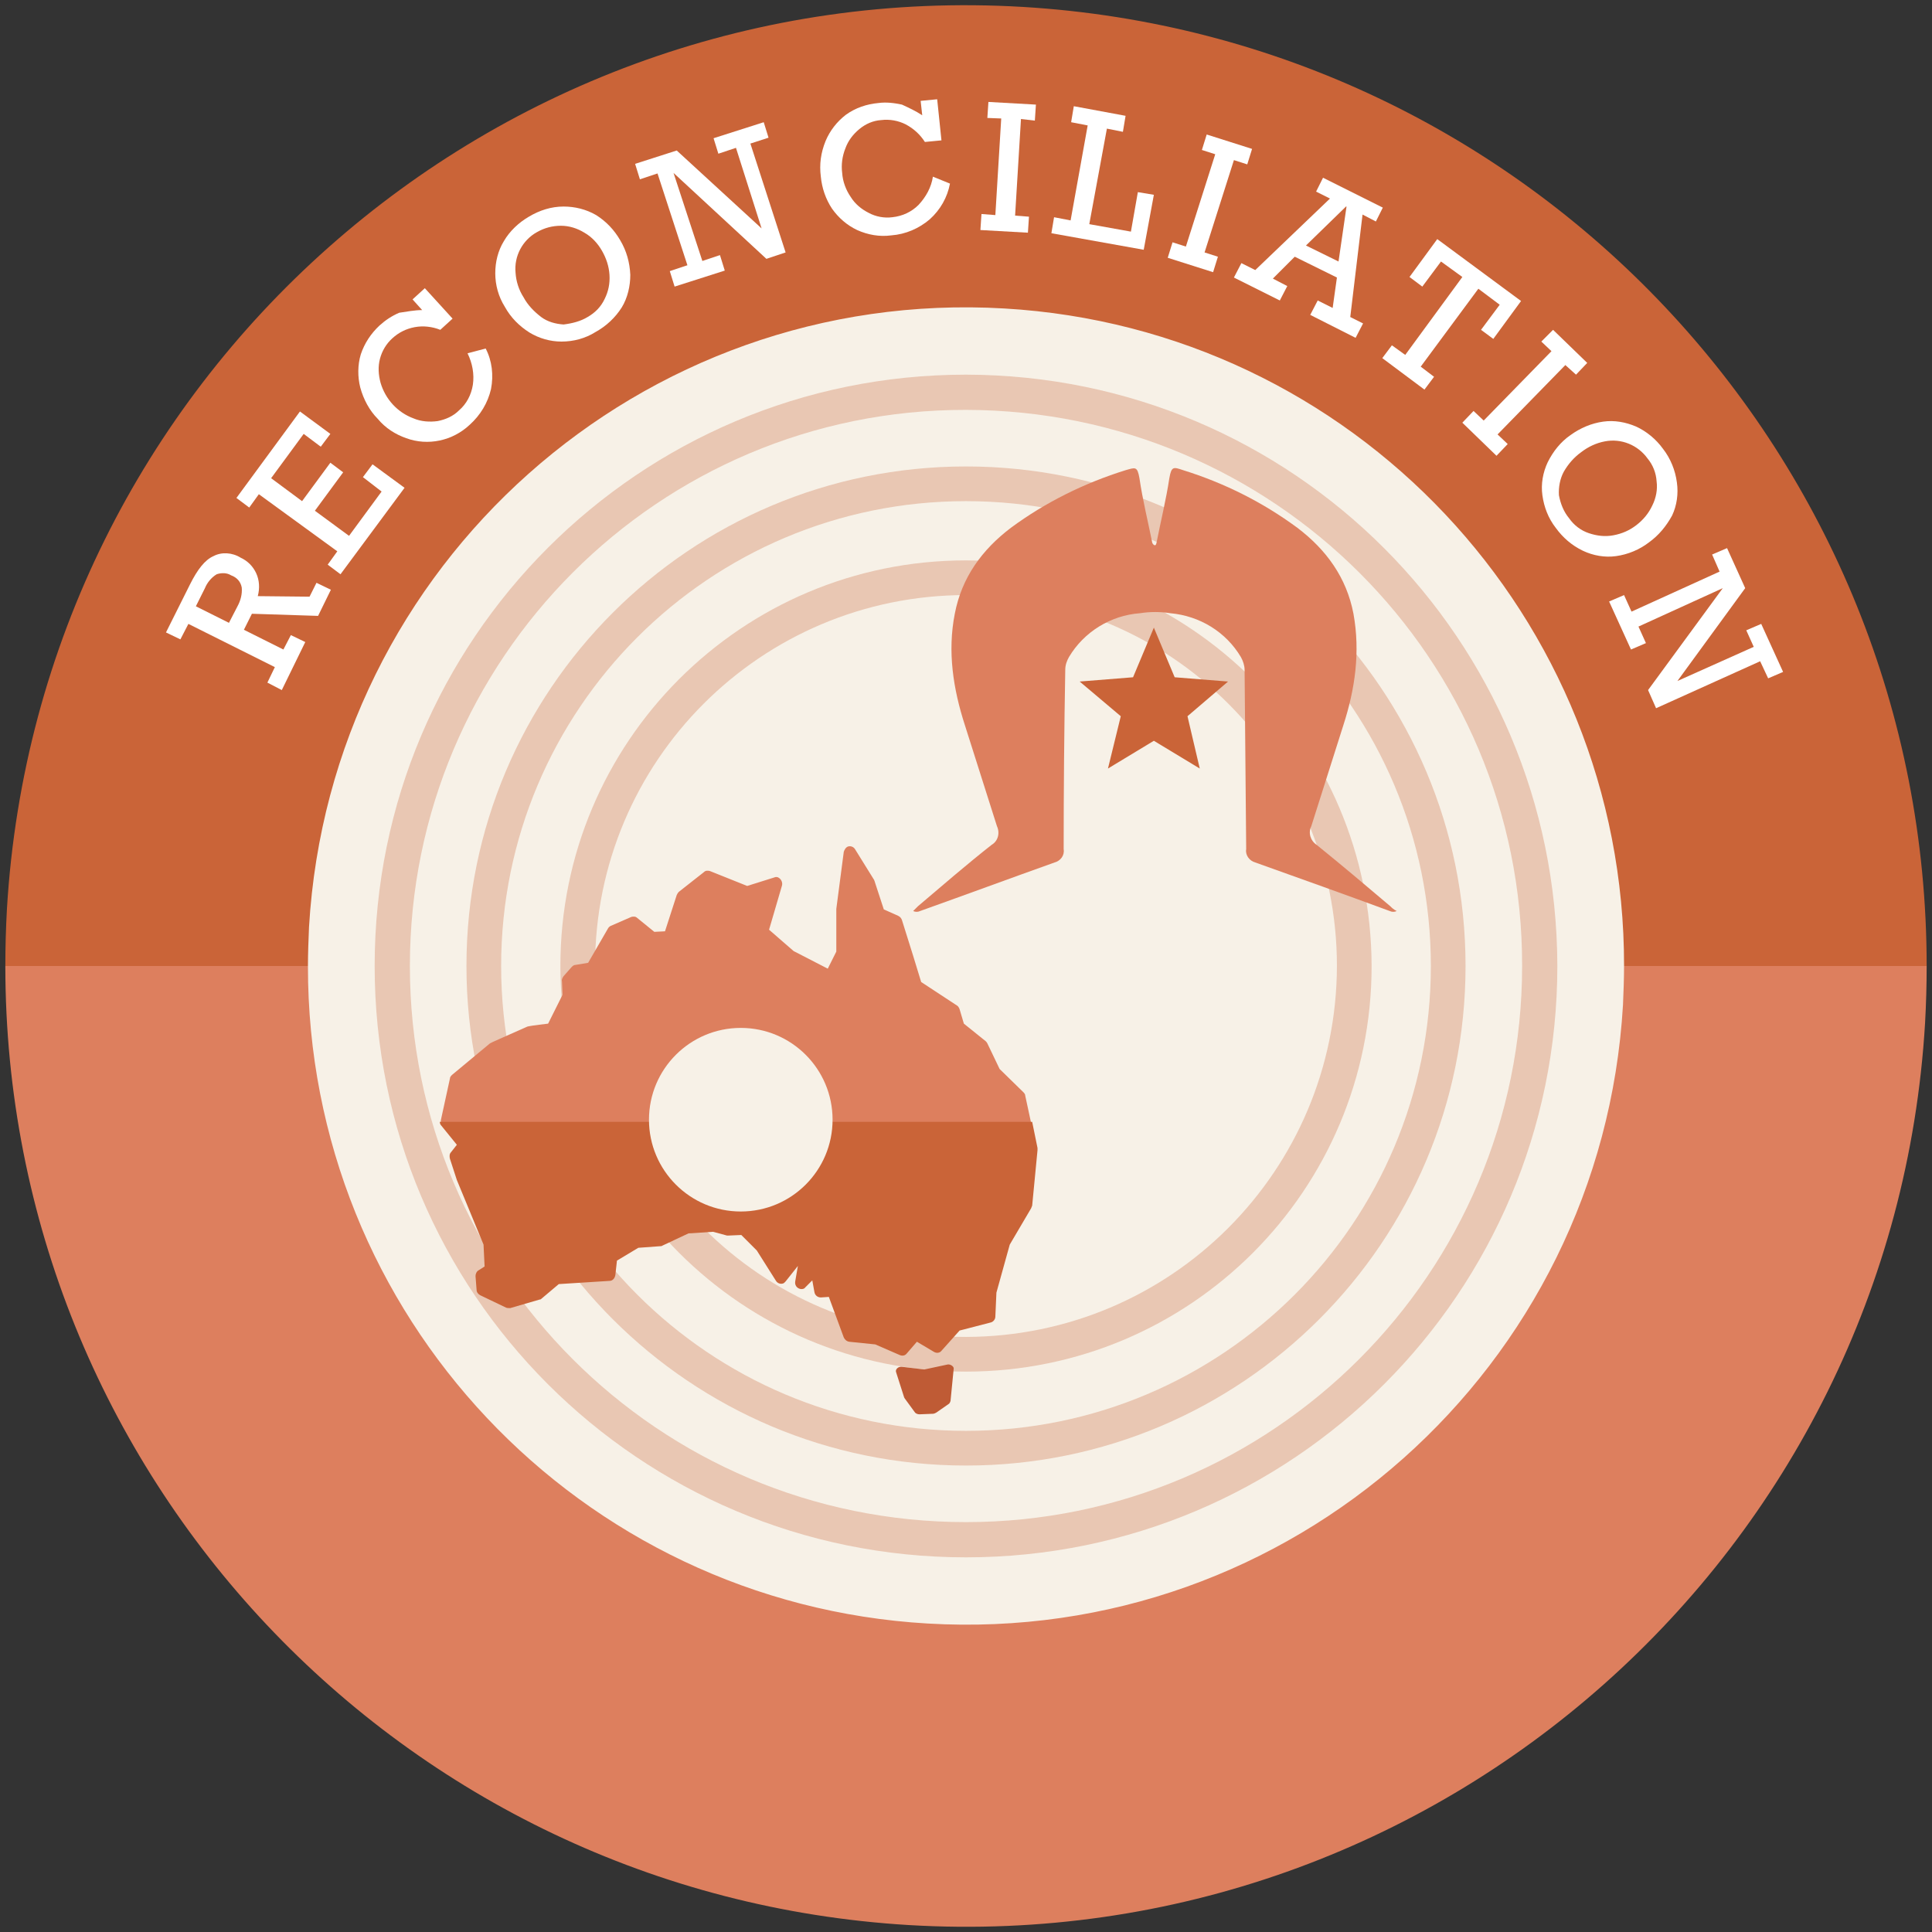 <?xml version="1.0" encoding="utf-8"?>
<!-- Generator: Adobe Illustrator 26.0.1, SVG Export Plug-In . SVG Version: 6.00 Build 0)  -->
<svg version="1.1" id="Layer_1" xmlns="http://www.w3.org/2000/svg" xmlns:xlink="http://www.w3.org/1999/xlink" x="0px" y="0px"
	 viewBox="0 0 362 362" style="enable-background:new 0 0 362 362;" xml:space="preserve">
<rect x="0" y="0" width="362" height="362" fill="#333333" stroke="none"/>
<style type="text/css">
	.st0{fill:#F7F1E7;}
	.st1{opacity:0.3;}
	.st2{fill:#CA6438;}
	.st3{fill:#DD7F5E;}
	.st4{fill:#FFFFFF;}
	.st5{fill:#BF5B35;}
</style>
<ellipse class="st0" cx="181" cy="181" rx="124.3" ry="124.3"/>
<g class="st1">
	<path class="st2" d="M181,70.2c-61.2,0-110.8,49.6-110.8,110.8S119.8,291.8,181,291.8c61.2,0,110.8-49.6,110.8-110.8
		C291.7,119.8,242.2,70.3,181,70.2z M181,285.2c-57.6,0-104.2-46.7-104.2-104.2S123.4,76.7,181,76.8S285.3,123.4,285.2,181
		C285.2,238.5,238.5,285.2,181,285.2L181,285.2z"/>
	<path class="st2" d="M181,87.4c-51.7,0-93.6,41.9-93.6,93.6c0,51.7,41.9,93.6,93.6,93.6c51.7,0,93.6-41.9,93.6-93.6
		C274.6,129.3,232.7,87.4,181,87.4z M181,268.1c-48.1,0-87.1-39-87.1-87.1s39-87.1,87.1-87.1c48.1,0,87.1,39,87.1,87.1
		C268.1,229.1,229.1,268.1,181,268.1z"/>
	<path class="st2" d="M181,105c-42,0-76,34-76,76s34,76,76,76s76-34,76-76C256.9,139,223,105.1,181,105z M181,250.5
		c-38.4,0-69.5-31.1-69.5-69.5c0-38.4,31.1-69.5,69.5-69.5c38.4,0,69.5,31.1,69.5,69.5C250.4,219.4,219.4,250.4,181,250.5L181,250.5
		z"/>
</g>
<path class="st3" d="M304.1,188.3c-4,68-62.3,119.9-130.3,115.9C108.6,300.4,57.6,246.4,57.7,181H1c0,95.3,74.2,174,169.3,179.7
	c99.2,5.9,184.5-69.8,190.4-169c0.2-3.6,0.3-7.1,0.3-10.7h-56.7C304.3,183.4,304.2,185.9,304.1,188.3z"/>
<path class="st2" d="M57.9,173.7c4-68,62.3-119.9,130.3-115.9c65.3,3.8,116.2,57.9,116.1,123.2H361C361,85.7,286.8,7,191.7,1.3
	C92.5-4.6,7.2,71.1,1.3,170.3C1.1,173.9,1,177.5,1,181h56.7C57.7,178.6,57.8,176.1,57.9,173.7z"/>
<path class="st4" d="M45.1,104.5c1.3,0.6,2.3,1.6,2.9,2.9c0.6,1.3,0.7,2.8,0.3,4.3l9.7,0.1l1.3-2.6l2.7,1.3l-2.4,4.9L47.2,115
	l-1.5,3l7.4,3.7l1.4-2.7l2.7,1.3l-4.4,9l-2.7-1.4l1.4-2.9l-16.2-8.1l-1.5,2.9l-2.7-1.3l4.5-9c1.4-2.8,2.8-4.6,4.4-5.3
	C41.5,103.4,43.5,103.5,45.1,104.5z M43.3,107.8c-0.8-0.5-1.8-0.5-2.7-0.2c-1,0.6-1.8,1.6-2.2,2.6l-1.7,3.4l6.2,3.1l1.6-3.1
	c0.6-1.1,0.9-2.3,0.8-3.5C45.1,109,44.4,108.2,43.3,107.8z"/>
<path class="st4" d="M60.1,83.7l-3.2-2.4l-6.1,8.3l5.8,4.3l5.3-7.2l2.4,1.8L59,95.7l6.4,4.7l6.1-8.3L68,89.4l1.8-2.4l6,4.4l-12,16.2
	l-2.4-1.8l1.8-2.5L48.5,92.6l-1.8,2.5l-2.4-1.8l11.9-16.2l5.7,4.2L60.1,83.7z"/>
<path class="st4" d="M79.1,58.1l-1.8-2l2.3-2.1l5.2,5.7l-2.3,2.1c-1.5-0.6-3.2-0.8-4.8-0.5c-1.6,0.3-3,1-4.2,2.1
	c-1.1,1-1.9,2.3-2.3,3.8c-0.4,1.5-0.3,3,0.1,4.5c0.9,3.1,3.2,5.6,6.2,6.7c1.4,0.6,3,0.7,4.5,0.5c1.5-0.3,2.9-0.9,4-2
	c1.4-1.2,2.3-2.9,2.6-4.8c0.3-2-0.1-4.1-1-5.9l3.4-0.9c1.2,2.3,1.5,5,1,7.6c-0.6,2.6-2,4.9-4,6.7c-3.2,3-7.8,4-11.9,2.5
	c-2-0.7-3.9-1.9-5.3-3.6c-1.6-1.6-2.7-3.7-3.3-5.9c-0.5-2-0.5-4.2,0.1-6.2c0.7-2.1,1.9-3.9,3.5-5.4c1.1-1,2.3-1.8,3.7-2.4
	C76.2,58.4,77.7,58.1,79.1,58.1z"/>
<path class="st4" d="M116.2,45c1.2,2,1.8,4.2,1.9,6.5c0,2.1-0.5,4.3-1.6,6.1c-1.2,1.9-2.9,3.5-4.9,4.6c-1.9,1.2-4.1,1.8-6.4,1.8
	c-2.1,0-4.2-0.6-6-1.7c-1.9-1.2-3.5-2.8-4.6-4.8c-1.2-1.9-1.8-4.1-1.8-6.3c0-2.1,0.5-4.2,1.6-6c1.1-1.9,2.8-3.5,4.7-4.6
	c2-1.2,4.2-1.9,6.5-1.9c2.1,0,4.2,0.5,6.1,1.6C113.6,41.5,115.1,43.1,116.2,45z M110.1,59.4c1.4-0.8,2.5-1.9,3.2-3.4
	c0.7-1.4,1-2.9,0.9-4.5c-0.1-1.6-0.6-3.1-1.4-4.5c-0.8-1.4-1.9-2.6-3.3-3.4c-1.3-0.8-2.8-1.3-4.4-1.3c-1.6,0-3.1,0.4-4.5,1.2
	c-2.7,1.5-4.3,4.5-4,7.6c0.1,1.6,0.6,3.2,1.5,4.6c0.8,1.5,2,2.7,3.3,3.7c1.2,0.9,2.7,1.3,4.2,1.4C107.2,60.6,108.8,60.2,110.1,59.4
	L110.1,59.4z"/>
<path class="st4" d="M137.9,27.7l-3.3,1.1l-0.9-2.9l9.4-3l0.9,2.9l-3.4,1.1l6.6,20.4l-3.6,1.2l-17.4-16.1l5.4,16.5l3.3-1.1l0.9,2.9
	l-9.4,3l-0.9-2.9l3.3-1.1l-5.6-17.2l-3.3,1.1l-0.9-2.9l7.8-2.5l15.9,14.6L137.9,27.7z"/>
<path class="st4" d="M172.8,21.6l-0.3-2.7l3.1-0.3l0.8,7.7l-3.1,0.3c-0.9-1.4-2.1-2.5-3.6-3.3c-1.4-0.7-3-1-4.6-0.8
	c-1.5,0.1-2.9,0.7-4.1,1.7c-1.2,1-2.1,2.2-2.6,3.6c-0.6,1.5-0.8,3.1-0.6,4.6c0.1,1.6,0.7,3.2,1.6,4.5c0.8,1.3,2,2.3,3.4,3
	c1.3,0.7,2.9,1,4.4,0.8c1.9-0.2,3.6-1,4.9-2.3c1.4-1.5,2.4-3.3,2.7-5.3l3.2,1.3c-0.5,2.6-1.8,4.9-3.8,6.7c-2,1.7-4.5,2.8-7.2,3
	c-2.2,0.3-4.4-0.1-6.4-1c-1.9-0.9-3.5-2.3-4.7-4c-1.2-1.8-1.9-3.9-2.1-6c-0.3-2.3,0-4.5,0.9-6.7c0.8-1.9,2.1-3.6,3.8-4.9
	c1.8-1.3,3.9-2,6.1-2.2c1.5-0.2,3,0,4.4,0.3C170.3,20.2,171.6,20.8,172.8,21.6z"/>
<path class="st4" d="M191.3,22.3l-1.1,18.1l2.6,0.2l-0.2,3l-8.9-0.5l0.2-3l2.6,0.2l1.1-18.1l-2.6-0.1l0.2-3l8.9,0.5l-0.2,3
	L191.3,22.3z"/>
<path class="st4" d="M207.4,24.1L204.1,42l7.8,1.4l1.3-7.4l3,0.5l-1.9,10.3L197,43.7l0.5-3l3.1,0.6l3.2-17.8l-3.1-0.6l0.5-3l9.7,1.8
	l-0.5,3L207.4,24.1z"/>
<path class="st4" d="M231.2,30l-5.5,17.3l2.5,0.8l-0.9,2.9l-8.5-2.7l0.9-2.9l2.5,0.8l5.5-17.3l-2.5-0.8l0.9-2.9l8.5,2.7l-0.9,2.9
	L231.2,30z"/>
<path class="st4" d="M255.3,40.2L253,59.4l2.4,1.2l-1.4,2.7l-8.5-4.3l1.4-2.7l2.8,1.4l0.8-5.7l-7.9-3.9l-4.1,4.1l2.7,1.4l-1.4,2.7
	l-8.6-4.3l1.4-2.7l2.6,1.3l14-13.4l-2.6-1.3l1.3-2.6l11.2,5.6l-1.3,2.6L255.3,40.2z M252.3,38.7h-0.1l-7.5,7.3l6.1,3L252.3,38.7z"/>
<path class="st4" d="M277.5,61.8l3.5-4.7l-4-3l-10.8,14.6l2.5,1.9l-1.8,2.4l-7.9-5.9l1.8-2.4l2.5,1.8L274,51.9l-4-2.9l-3.5,4.7
	l-2.4-1.8l5.2-7.1l15.7,11.6l-5.2,7.1L277.5,61.8z"/>
<path class="st4" d="M293.3,68.4l-12.7,13l1.9,1.8l-2.1,2.2l-6.4-6.2l2.1-2.2l1.9,1.8l12.7-13l-1.9-1.8l2.2-2.2l6.4,6.2l-2.1,2.2
	L293.3,68.4z"/>
<path class="st4" d="M309,101.6c-1.8,1.4-4,2.3-6.2,2.6c-2.1,0.3-4.3-0.1-6.2-1c-2.1-1-3.8-2.5-5.1-4.3c-1.4-1.8-2.2-3.9-2.5-6.1
	c-0.3-2.1,0.1-4.3,1-6.2c1-2,2.4-3.8,4.3-5.1c1.8-1.3,3.9-2.2,6.1-2.5c2.1-0.3,4.2,0.1,6.1,0.9c2,0.9,3.8,2.4,5.1,4.2
	c1.4,1.8,2.3,4,2.6,6.3c0.3,2.1,0,4.3-0.9,6.2C312.2,98.6,310.8,100.3,309,101.6z M294,97.1c0.9,1.3,2.2,2.3,3.7,2.8
	c1.5,0.5,3,0.7,4.6,0.4c1.6-0.3,3-0.9,4.3-1.9c1.3-1,2.3-2.2,3-3.7c0.7-1.4,1-3,0.8-4.5c-0.1-1.6-0.7-3.1-1.7-4.3
	c-1.8-2.5-4.9-3.8-8-3.2c-1.6,0.3-3.1,1-4.4,2c-1.4,1-2.5,2.3-3.3,3.7c-0.7,1.3-1,2.9-0.9,4.4C292.4,94.4,293,95.9,294,97.1z"/>
<path class="st4" d="M328.6,121.2l-1.4-3.1l2.8-1.2l4.1,9l-2.8,1.2l-1.5-3.2l-19.5,8.8l-1.5-3.4l14-19.1l-15.8,7.2l1.4,3.1l-2.8,1.2
	l-4.1-9l2.8-1.2l1.4,3.1l16.5-7.5l-1.4-3.2l2.8-1.2l3.4,7.5l-12.7,17.4L328.6,121.2z"/>
<path class="st3" d="M192.1,205.3c0-0.3-0.2-0.5-0.4-0.7l-4.4-4.3l-2.3-4.8c-0.1-0.2-0.2-0.3-0.3-0.4l-4.1-3.3l-0.8-2.7
	c-0.1-0.3-0.3-0.6-0.5-0.7l-6.7-4.4l-1.5-4.9l-2.1-6.7c-0.1-0.3-0.3-0.6-0.7-0.8l-2.7-1.2l-1.7-5.2c0-0.1-0.1-0.2-0.1-0.3l-3.6-5.8
	c-0.3-0.5-1-0.7-1.5-0.4c-0.3,0.2-0.5,0.6-0.6,0.9l-1.4,10.7v8l-1.6,3.2l-6.4-3.3l-4.6-4l2.4-8.2c0.2-0.6-0.1-1.3-0.7-1.6
	c-0.2-0.1-0.5-0.1-0.7,0L140,166l-7-2.8c-0.4-0.1-0.8-0.1-1.1,0.2l-4.7,3.7c-0.2,0.2-0.3,0.4-0.4,0.6l-2.2,6.8l-2,0.1l-3.2-2.6
	c-0.3-0.3-0.7-0.3-1.1-0.2l-3.9,1.7c-0.2,0.1-0.4,0.3-0.5,0.5l-3.7,6.4l-2.4,0.4c-0.3,0-0.5,0.2-0.7,0.4l-1.5,1.7
	c-0.2,0.3-0.4,0.6-0.3,1l0.1,2.5l-2.7,5.4c-2.6,0.3-3.9,0.5-4,0.6c-4.5,2-6.8,3-6.9,3.1l-7.1,5.9c-0.2,0.2-0.4,0.4-0.4,0.7l-1.7,7.8
	c0,0.2,0,0.3,0,0.5h110.6L192.1,205.3z"/>
<path class="st5" d="M177.4,255.7l-4.2,0.9l-4.2-0.5c-0.7-0.1-1.3,0.5-1.1,1l1.5,4.7c0,0.1,0.1,0.1,0.1,0.2l1.9,2.6
	c0.2,0.3,0.6,0.4,0.9,0.4l2.5-0.1c0.2,0,0.4-0.1,0.6-0.2l2.3-1.6c0.2-0.1,0.3-0.3,0.4-0.6l0.6-6.1C178.7,256,178,255.5,177.4,255.7z
	"/>
<path class="st2" d="M85.6,214.5l-1.1,1.4c-0.3,0.3-0.3,0.8-0.2,1.2l1.3,4l5,12.1l0.2,4.1l-1.1,0.7c-0.4,0.2-0.6,0.7-0.6,1.1
	l0.2,2.6c0,0.4,0.3,0.8,0.7,1l4.8,2.3c0.2,0.1,0.5,0.1,0.8,0.1l5.5-1.6c0.2,0,0.3-0.1,0.4-0.2l3.2-2.7l9.5-0.6c0.6,0,1-0.5,1.1-1.1
	l0.3-2.7l4-2.4l4.1-0.3c0.1,0,0.3,0,0.4-0.1l4.9-2.3l4.6-0.3l2.6,0.7c0.1,0,0.2,0,0.4,0l2.3-0.1l2.9,2.9l3.6,5.7
	c0.3,0.5,1,0.7,1.5,0.4c0.1-0.1,0.2-0.2,0.3-0.3l2.3-2.9l-0.5,2.9c-0.1,0.6,0.2,1.2,0.9,1.4c0.4,0.1,0.8,0,1-0.3l1.3-1.3l0.4,2.2
	c0.1,0.6,0.6,1,1.2,1l1.5-0.1l2.8,7.6c0.2,0.4,0.5,0.7,1,0.8l4.9,0.5l4.6,2c0.5,0.2,1,0.1,1.3-0.3l1.9-2.2l3.2,1.9
	c0.5,0.3,1.1,0.2,1.4-0.2l3.4-3.8l5.8-1.5c0.5-0.1,0.9-0.6,0.9-1.1l0.2-4.5l2.5-9l4-6.8c0.1-0.2,0.1-0.3,0.2-0.5l1-10.4
	c0-0.1,0-0.2,0-0.4l-1-4.9H82.4c0,0.2,0.1,0.5,0.2,0.6L85.6,214.5z"/>
<circle class="st0" cx="138.8" cy="209.8" r="17.2"/>
<path class="st3" d="M260.5,169.8c-4.6-3.9-9.1-7.7-13.8-11.5c-1.2-0.8-1.6-2.3-1-3.5c2-6.3,4-12.6,6-18.9
	c2.2-6.8,3.2-13.7,1.9-20.9c-1.3-6.8-5.1-12-10.5-16.1c-6.5-4.8-13.7-8.4-21.4-10.8c-1.8-0.6-2.2-0.8-2.6,1.5c-0.6,4-1.6,8-2.4,12.1
	c-0.2,1-0.8,0.1-0.8,0c-0.8-4-1.8-8-2.4-12.1c-0.4-2.3-0.8-2-2.6-1.5c-7.7,2.4-15,6-21.5,10.8c-5.4,4.1-9.2,9.3-10.5,16.1
	c-1.4,7.1-0.3,14.1,1.9,20.9c2,6.3,4,12.6,6,18.9c0.6,1.3,0.2,2.8-1,3.5c-4.7,3.7-9.2,7.6-13.8,11.5c-0.3,0.3-0.6,0.6-0.9,0.9
	c0.4,0.2,0.9,0.2,1.3,0c8.4-3,16.8-6.1,25.2-9.1c1.1-0.3,1.9-1.3,1.7-2.5c0-11.2,0.1-22.4,0.3-33.6c0-0.9,0.3-1.7,0.7-2.4
	c2.8-4.7,7.8-7.8,13.3-8.2c1.9-0.3,3.8-0.3,5.7,0c5.5,0.5,10.4,3.5,13.2,8.2c0.4,0.7,0.7,1.6,0.7,2.4c0.1,11.2,0.2,22.4,0.3,33.6
	c-0.2,1.1,0.6,2.2,1.7,2.5c8.4,3,16.8,6,25.2,9.1c0.4,0.2,0.9,0.2,1.3,0C261.1,170.4,260.8,170.1,260.5,169.8z"/>
<polygon class="st2" points="220.1,126.9 216.2,117.6 212.3,126.9 202.3,127.7 210,134.2 207.6,144 216.2,138.8 224.8,144 
	222.5,134.2 230.1,127.7 "/>
</svg>
